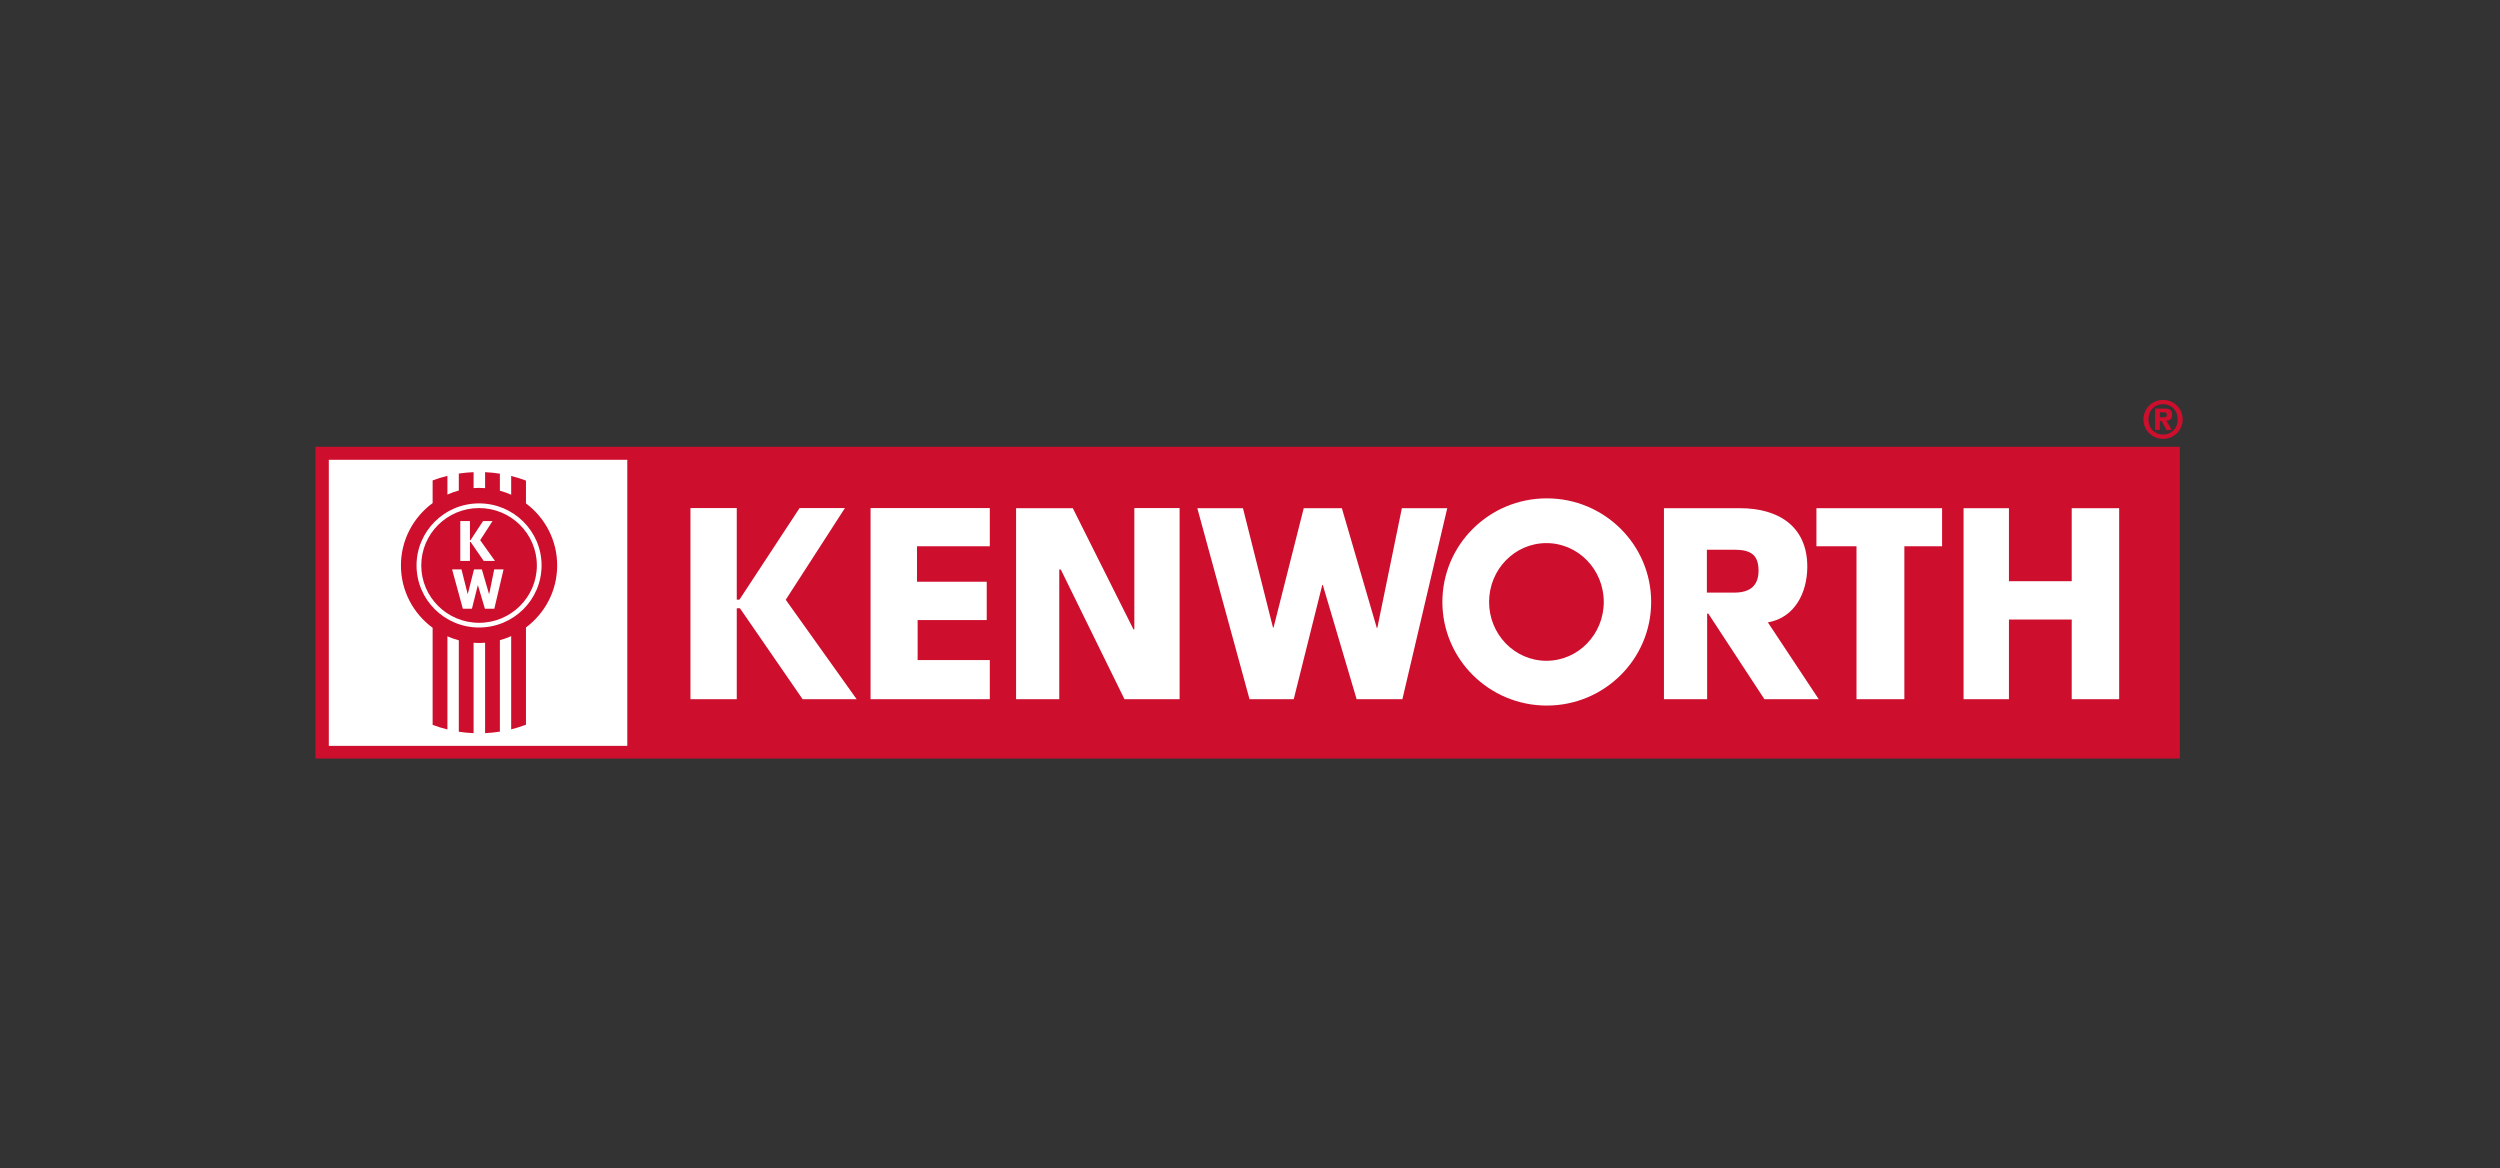 <?xml version="1.0" encoding="UTF-8"?> <svg xmlns="http://www.w3.org/2000/svg" width="214" height="100" viewBox="0 0 214 100" fill="none"><rect x="0" y="0" width="214" height="100" fill="#333333" stroke="none"/><g clip-path="url(#clip0_174_1130)"><g clip-path="url(#clip1_174_1130)"><path d="M27 38.245H186.596V64.93H27V38.245ZM185.157 34.232C185.378 34.232 185.596 34.275 185.8 34.358C186.004 34.442 186.189 34.565 186.345 34.72C186.501 34.874 186.625 35.058 186.709 35.261C186.794 35.463 186.837 35.68 186.837 35.899C186.837 36.118 186.794 36.335 186.709 36.537C186.625 36.739 186.501 36.923 186.345 37.078C186.189 37.233 186.004 37.355 185.8 37.439C185.596 37.523 185.378 37.566 185.157 37.565C184.937 37.566 184.718 37.523 184.515 37.439C184.311 37.355 184.126 37.233 183.97 37.078C183.814 36.923 183.69 36.739 183.606 36.537C183.522 36.335 183.479 36.118 183.479 35.899C183.479 35.68 183.522 35.463 183.606 35.261C183.69 35.059 183.814 34.875 183.97 34.72C184.125 34.565 184.311 34.442 184.514 34.359C184.718 34.275 184.937 34.232 185.157 34.232ZM185.157 34.595C184.465 34.595 183.908 35.097 183.908 35.899C183.908 36.701 184.465 37.201 185.157 37.201C185.85 37.201 186.407 36.701 186.407 35.899C186.408 35.097 185.85 34.595 185.157 34.595ZM184.886 35.721H185.234C185.39 35.721 185.479 35.682 185.479 35.509C185.479 35.31 185.367 35.296 185.234 35.296H184.886V35.721ZM184.881 36.804H184.479V34.977H185.382C185.724 34.977 185.935 35.137 185.935 35.496C185.935 35.855 185.725 35.997 185.435 36.014L185.903 36.804H185.453L185.037 36.041H184.881V36.804Z" fill="#CE0E2D"></path><path d="M68.442 43.493H72.324L67.259 51.339L73.328 59.849H68.703L63.339 52.069H63.067V59.849H59.103V43.493H63.067V51.333H63.295L68.442 43.493ZM78.495 46.762V49.794H84.464V53.075H78.55V56.501H84.727V59.849H74.52V43.493H84.727V46.762H78.495ZM86.976 43.503H91.831L97.022 53.868H97.099V43.493H100.974V59.849H96.254L90.806 48.755H90.673V59.849H86.976V43.503ZM108.97 53.728H109.013L111.599 43.503H114.864L117.854 53.75H117.898L119.999 43.503H123.884L120.045 59.849H116.126L113.232 50.072H113.187L110.744 59.849H106.959L102.49 43.503H106.397L108.97 53.728ZM146.109 50.728H148.45C149.853 50.728 150.543 50.092 150.531 48.813C150.518 47.493 149.864 47.056 148.461 47.056H146.109V50.728ZM155.683 59.849H151.032L146.23 52.522H146.131V59.849H142.434V43.503H148.959C152.225 43.503 154.726 45.049 154.704 48.553C154.691 50.684 153.677 52.864 151.33 53.277L155.683 59.849ZM163.013 59.849H158.916V46.762H155.486V43.503H166.243V46.762H163.013V59.849ZM177.339 49.749V43.503H181.401V59.849H177.339V53.035H171.965V59.849H168.081V43.503H171.965V49.749H177.339ZM28.146 39.36H53.696V63.848H28.146V39.36ZM132.374 56.564C129.663 56.564 127.466 54.309 127.466 51.527C127.466 48.745 129.663 46.489 132.374 46.489C135.084 46.489 137.282 48.745 137.282 51.527C137.282 54.309 135.084 56.564 132.374 56.564ZM132.404 42.659C127.469 42.659 123.468 46.629 123.468 51.527C123.468 56.424 127.469 60.396 132.404 60.396C137.339 60.396 141.339 56.424 141.339 51.527C141.339 46.629 137.339 42.659 132.404 42.659Z" fill="white"></path><path d="M45.955 48.401C45.955 51.114 43.74 53.312 41.008 53.312C38.275 53.312 36.06 51.114 36.06 48.401C36.06 45.689 38.275 43.49 41.008 43.49C43.74 43.49 45.955 45.689 45.955 48.401ZM41.008 53.714C38.051 53.714 35.656 51.336 35.656 48.401C35.656 45.468 38.051 43.09 41.008 43.09C43.963 43.09 46.359 45.468 46.359 48.401C46.359 51.336 43.963 53.714 41.008 53.714ZM45.022 43.091V41.139C44.609 40.982 44.186 40.849 43.757 40.742V42.35C43.444 42.21 43.12 42.094 42.789 42.002V40.546C42.37 40.48 41.948 40.437 41.524 40.418V41.785C41.352 41.771 41.18 41.764 41.008 41.763C40.85 41.763 40.695 41.771 40.54 41.781V40.417C40.116 40.434 39.694 40.474 39.274 40.537V41.989C38.941 42.079 38.614 42.194 38.299 42.333V40.733C37.869 40.838 37.447 40.968 37.033 41.123V43.063C35.388 44.273 34.32 46.213 34.32 48.401C34.32 50.59 35.388 52.53 37.033 53.739V62.05C37.444 62.204 37.866 62.335 38.299 62.44V54.47C38.612 54.608 38.939 54.723 39.274 54.812V62.637C39.69 62.7 40.111 62.74 40.54 62.757V55.021C40.695 55.032 40.85 55.04 41.008 55.04C41.181 55.04 41.352 55.031 41.524 55.018V62.756C41.948 62.738 42.37 62.695 42.789 62.628V54.799C43.121 54.709 43.444 54.593 43.757 54.452V62.432C44.186 62.325 44.609 62.192 45.022 62.035V53.711C46.645 52.499 47.694 50.572 47.694 48.401C47.694 46.23 46.645 44.303 45.022 43.091Z" fill="#CE0E2D"></path><path d="M41.349 44.604H42.159L41.103 46.241L42.369 48.015H41.404L40.286 46.393H40.228V48.015H39.401V44.604H40.228V46.239H40.275L41.349 44.604ZM40.033 50.848H40.041L40.575 48.742H41.247L41.862 50.853H41.873L42.304 48.742H43.104L42.315 52.107H41.507L40.91 50.094H40.901L40.398 52.107H39.619L38.699 48.742H39.503L40.033 50.848Z" fill="white"></path></g></g><defs><clipPath id="clip0_174_1130"><rect width="214" height="100" fill="white"></rect></clipPath><clipPath id="clip1_174_1130"><rect width="160" height="31" fill="white" transform="translate(27 34)"></rect></clipPath></defs></svg> 
